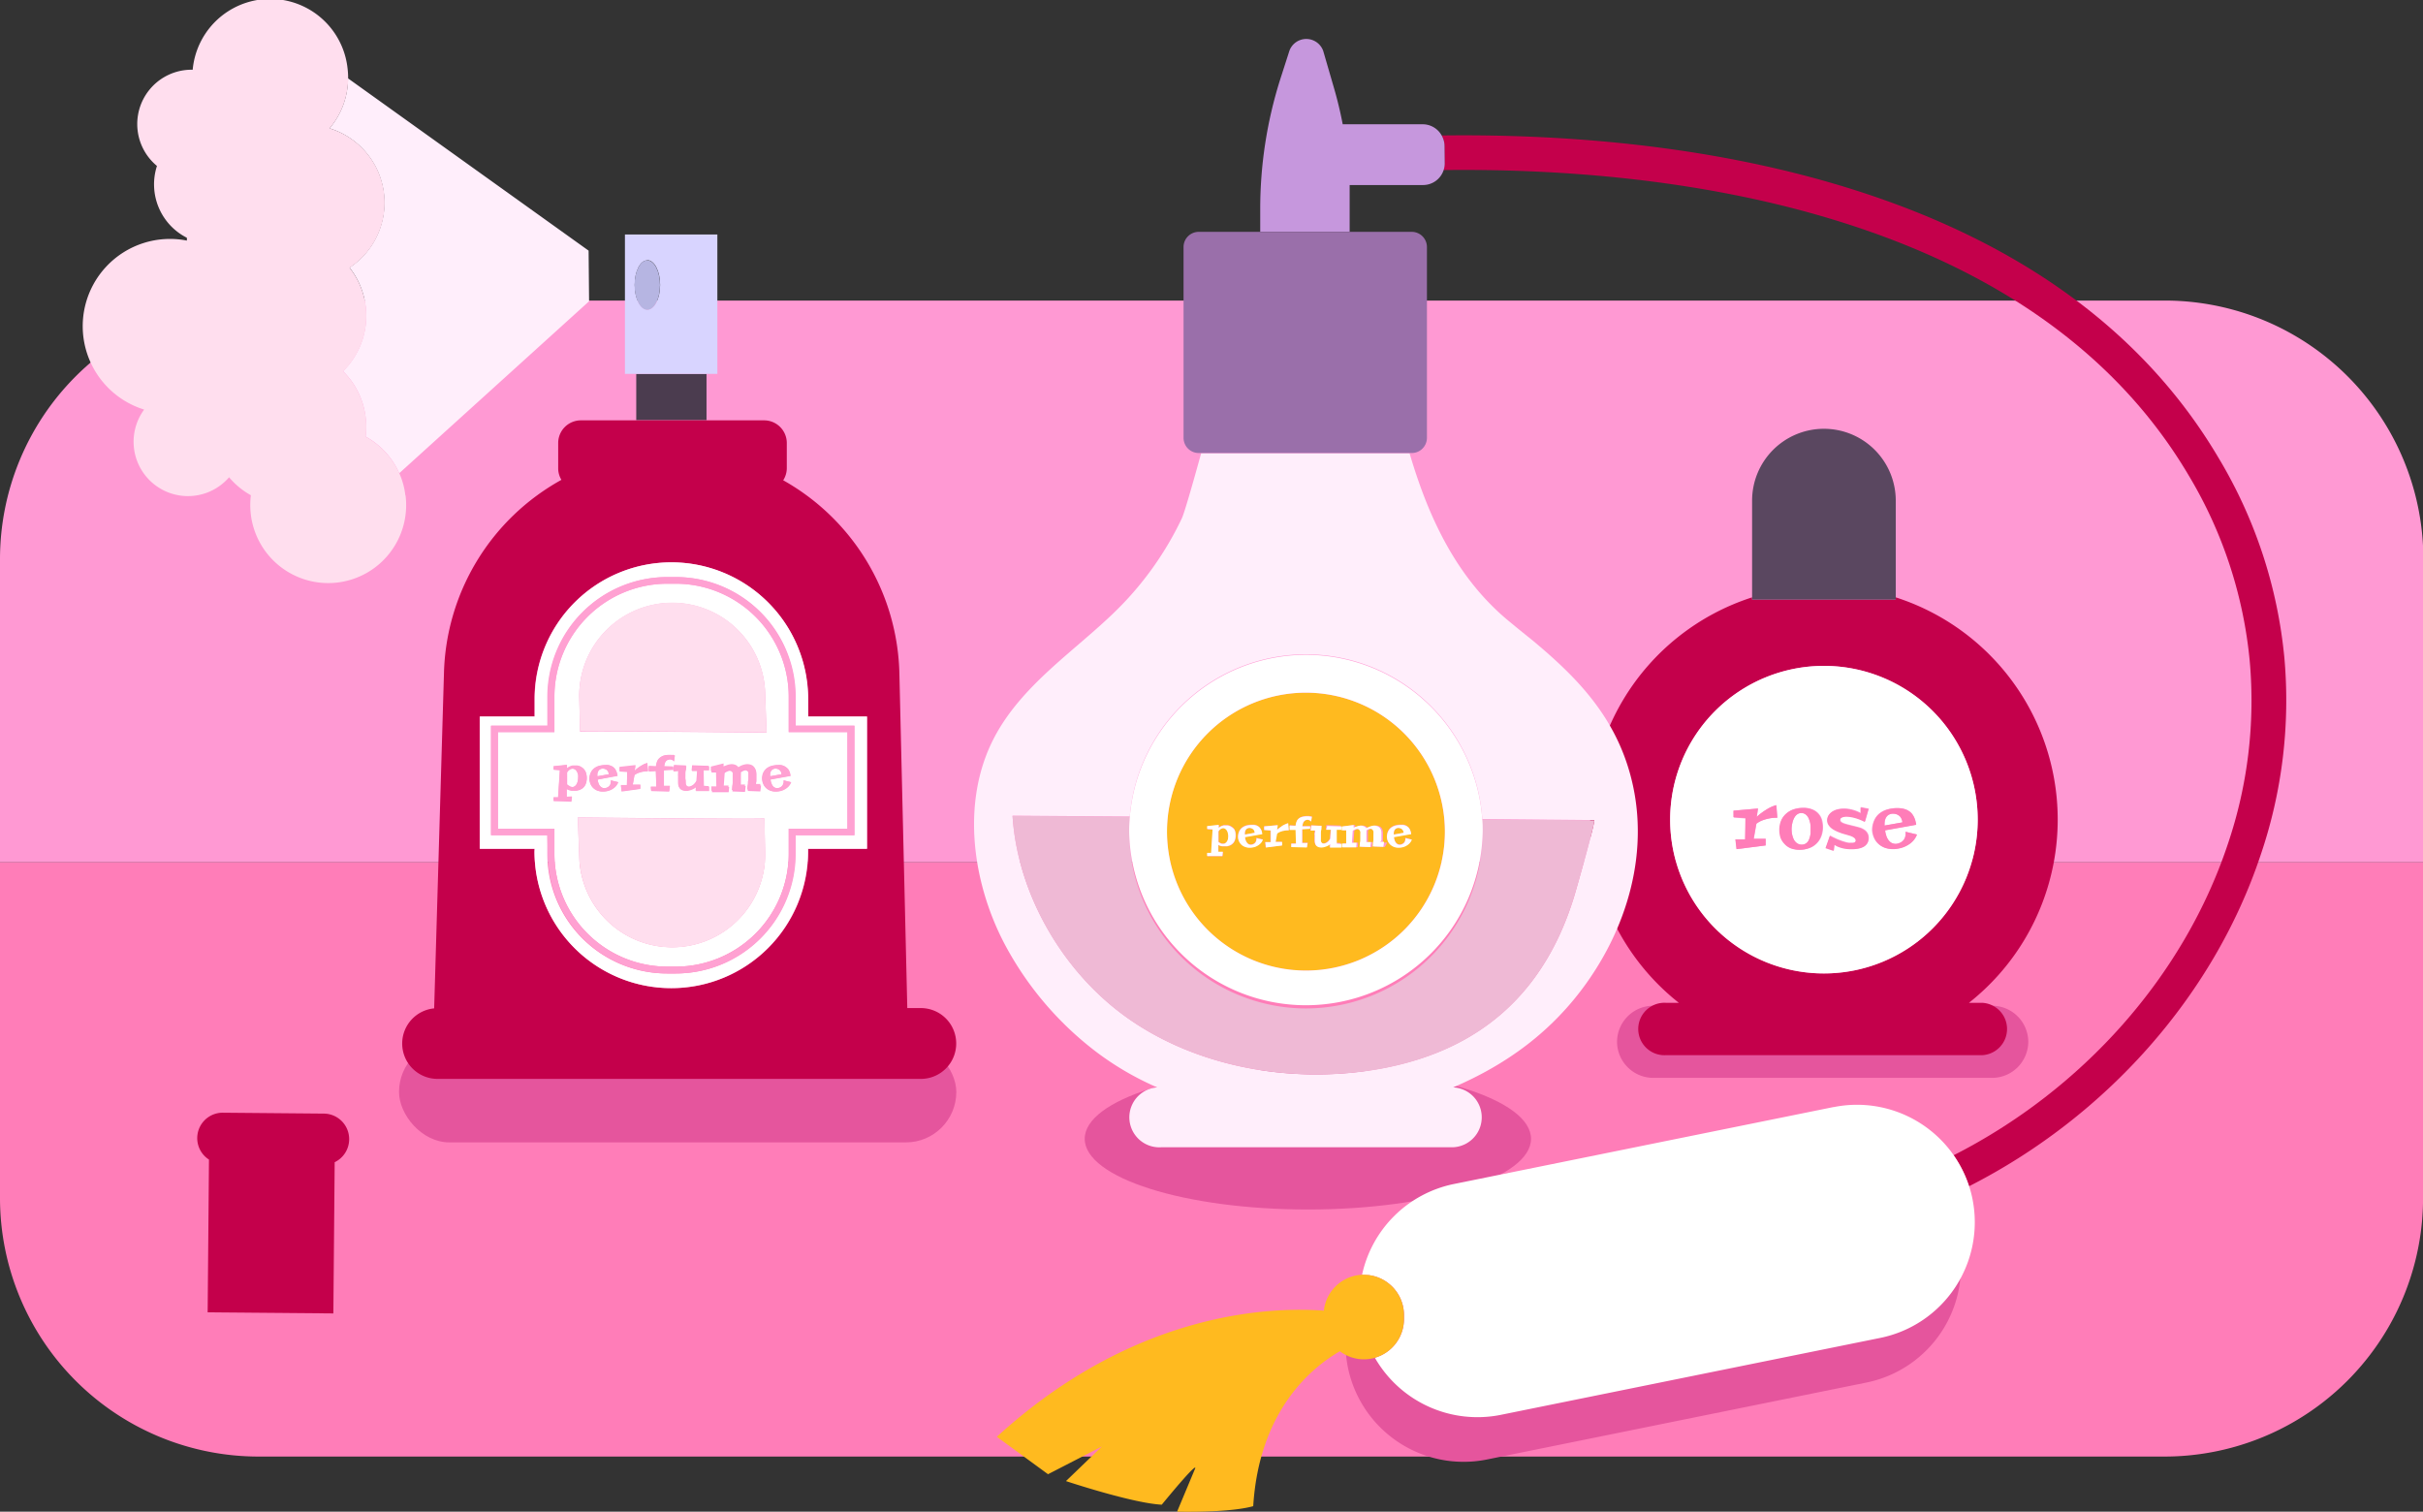 <svg id="Layer_1" data-name="Layer 1" xmlns="http://www.w3.org/2000/svg" viewBox="0 0 404.78 252.53"><rect x="0" y="0" width="404.78" height="252.53" fill="#333333" stroke="none"/><defs><style>.cls-1{fill:#ff99d3;}.cls-2{fill:#ff7db8;}.cls-3{fill:#e5559d;}.cls-4{fill:#c4004b;}.cls-5{fill:#5a4760;}.cls-6{fill:#fff;}.cls-7{fill:#ffeefb;}.cls-8{fill:#c697dd;}.cls-9{fill:#efb9d5;}.cls-10{fill:#ffba1f;}.cls-11{fill:#9a6faa;}.cls-12{fill:#4b3c4f;}.cls-13{fill:#d8d4ff;}.cls-14{fill:#ffa1d2;}.cls-15{fill:#b6b5e2;}.cls-16{fill:#ffdeee;}</style></defs><path class="cls-1" d="M962,204.83V154.18a43.2,43.2,0,0,0-43.2-43.2H600.36a43.2,43.2,0,0,0-43.2,43.2v50.65Z" transform="translate(-557.16 -60.77)"/><path class="cls-2" d="M557.16,260.89a43.2,43.2,0,0,0,43.2,43.2H918.75a43.2,43.2,0,0,0,43.2-43.2V204.83H557.16Z" transform="translate(-557.16 -60.77)"/><ellipse class="cls-3" cx="218.49" cy="190.24" rx="37.28" ry="11.81"/><path class="cls-3" d="M890,240.83H833.3a6.06,6.06,0,0,1-6-6.05h0a6.06,6.06,0,0,1,6-6H890a6.06,6.06,0,0,1,6,6h0A6.06,6.06,0,0,1,890,240.83Z" transform="translate(-557.16 -60.77)"/><path class="cls-3" d="M869,291.72l-63.48,12.87a19.73,19.73,0,0,1-23.18-15.37h0A19.72,19.72,0,0,1,797.7,266l63.48-12.87a19.73,19.73,0,0,1,23.18,15.37h0A19.72,19.72,0,0,1,869,291.72Z" transform="translate(-557.16 -60.77)"/><path class="cls-4" d="M888.29,228.29h-2.2a39,39,0,0,0-12.23-67.73v.38h-24v-.38a39,39,0,0,0-12.24,67.73h-2.19a4.38,4.38,0,1,0,0,8.75h52.85a4.38,4.38,0,0,0,0-8.75ZM861.86,172a25.69,25.69,0,1,1-25.69,25.69A25.69,25.69,0,0,1,861.86,172Z" transform="translate(-557.16 -60.77)"/><path class="cls-5" d="M873.86,160.94V144.4a12,12,0,0,0-12-12h0a12,12,0,0,0-12,12v16.54Z" transform="translate(-557.16 -60.77)"/><path class="cls-6" d="M861.86,223.39a25.69,25.69,0,1,0-25.69-25.69A25.69,25.69,0,0,0,861.86,223.39Zm8.41-25.64a3,3,0,0,1,.9-1.14,3.8,3.8,0,0,1,1.34-.65,6.09,6.09,0,0,1,1.62-.21,5.14,5.14,0,0,1,.66.05,3.17,3.17,0,0,1,.66.16,2.51,2.51,0,0,1,.61.31,2.13,2.13,0,0,1,.53.51,3,3,0,0,1,.4.75,4,4,0,0,1,.23,1l-5.18.93a4.15,4.15,0,0,0,.18.85,2.35,2.35,0,0,0,.35.73,1.64,1.64,0,0,0,.54.51,1.5,1.5,0,0,0,.78.17,2,2,0,0,0,.86-.29,1.66,1.66,0,0,0,.3-.25,1.3,1.3,0,0,0,.25-.35,2,2,0,0,0,.16-.49,2.65,2.65,0,0,0,0-.64l1.9.46a3.33,3.33,0,0,1-.67,1.08,3.93,3.93,0,0,1-1,.76,4.28,4.28,0,0,1-1.14.44,4.83,4.83,0,0,1-1.18.15,4,4,0,0,1-1.44-.25,3.18,3.18,0,0,1-1.07-.69,2.89,2.89,0,0,1-.69-1,3.69,3.69,0,0,1-.29-1.23A4,4,0,0,1,870.27,197.75Zm-3.18,3a1.38,1.38,0,0,0-.36-.26,2.89,2.89,0,0,0-.44-.18l-.43-.13-.67-.19c-.24-.07-.49-.16-.74-.26a6.21,6.21,0,0,1-.74-.34,3.5,3.5,0,0,1-.63-.43,2.27,2.27,0,0,1-.44-.55,1.4,1.4,0,0,1-.17-.68,1.55,1.55,0,0,1,.18-.73,1.94,1.94,0,0,1,.54-.61,2.75,2.75,0,0,1,.86-.41,4.25,4.25,0,0,1,1.17-.15,5,5,0,0,1,1.14.12,6.43,6.43,0,0,1,.89.26,5,5,0,0,1,.8.38l0-1,1.32.26-.62,2.15a7.44,7.44,0,0,0-.69-.32,8.11,8.11,0,0,0-.78-.28,6.16,6.16,0,0,0-.8-.19,4.18,4.18,0,0,0-.76-.08,1.84,1.84,0,0,0-.8.15.46.46,0,0,0-.31.43.43.43,0,0,0,.14.32,1.55,1.55,0,0,0,.42.24,6.17,6.17,0,0,0,.71.22l1,.25c.34.08.66.17,1,.26a3.15,3.15,0,0,1,.78.38,1.6,1.6,0,0,1,.51.56,1.51,1.51,0,0,1,.19.8,1.62,1.62,0,0,1-.21.85,1.7,1.7,0,0,1-.59.57,3.1,3.1,0,0,1-.89.31,6.52,6.52,0,0,1-1.12.09,6.59,6.59,0,0,1-1.27-.11,6.34,6.34,0,0,1-.87-.25,2.83,2.83,0,0,1-.52-.25.58.58,0,0,0-.23-.11l-.12,1-1.34-.46.72-2.05a3.43,3.43,0,0,0,.48.27l.59.28c.21.09.43.18.66.26a6.81,6.81,0,0,0,.68.23,5.44,5.44,0,0,0,.64.16,3.74,3.74,0,0,0,.54,0,1.1,1.1,0,0,0,.25,0,.77.77,0,0,0,.26-.07.54.54,0,0,0,.21-.15.42.42,0,0,0,.08-.26A.5.5,0,0,0,867.09,200.78Zm-12.31-3a3.3,3.3,0,0,1,.87-1.14,3.51,3.51,0,0,1,1.26-.69,5.1,5.1,0,0,1,1.53-.22A3.78,3.78,0,0,1,860,196a2.63,2.63,0,0,1,1,.71,2.67,2.67,0,0,1,.55,1,4.42,4.42,0,0,1,.17,1.21,4.25,4.25,0,0,1-.28,1.56,3.28,3.28,0,0,1-.78,1.2,3.33,3.33,0,0,1-1.21.76,4.38,4.38,0,0,1-1.57.27,4,4,0,0,1-1.51-.26,2.88,2.88,0,0,1-1-.72,3,3,0,0,1-.6-1.06,4.25,4.25,0,0,1-.2-1.29A3.85,3.85,0,0,1,854.78,197.79Zm-8-1.56,4.09-.36-.21,1.41a3.3,3.3,0,0,1,.37-.34,5.45,5.45,0,0,1,.5-.39,6.75,6.75,0,0,1,.59-.4,5.63,5.63,0,0,1,.62-.37,4.42,4.42,0,0,1,.63-.29,3,3,0,0,1,.56-.18l.17,2.1a6.4,6.4,0,0,0-1.56.16,6.77,6.77,0,0,0-1.09.34,4,4,0,0,0-.85.5l-.45,2.52,2,0V202l-4.86.62-.19-1.62h1.62l.08-3.5-2-.15Z" transform="translate(-557.16 -60.77)"/><path class="cls-6" d="M874.88,197.64a1.51,1.51,0,0,0-.21-.38,1,1,0,0,0-.27-.26,1.52,1.52,0,0,0-.3-.17,1.83,1.83,0,0,0-.79-.13,1.44,1.44,0,0,0-.68.23,1.35,1.35,0,0,0-.4.46,1.81,1.81,0,0,0-.19.61,3.89,3.89,0,0,0,0,.68l3-.53A2.27,2.27,0,0,0,874.88,197.64Z" transform="translate(-557.16 -60.77)"/><path class="cls-6" d="M856.6,200.37a4.18,4.18,0,0,0,.2.56,1.75,1.75,0,0,0,.32.48,1.45,1.45,0,0,0,.44.33,1.38,1.38,0,0,0,.59.13,1.35,1.35,0,0,0,.59-.13,1.45,1.45,0,0,0,.41-.33,1.59,1.59,0,0,0,.26-.48,3.08,3.08,0,0,0,.16-.54,3.35,3.35,0,0,0,.07-.53c0-.17,0-.33,0-.46s0-.38,0-.59,0-.42-.09-.63a3.82,3.82,0,0,0-.19-.6,1.64,1.64,0,0,0-.29-.5,1.25,1.25,0,0,0-.41-.35,1.13,1.13,0,0,0-.56-.14,1.15,1.15,0,0,0-.59.15,1.47,1.47,0,0,0-.42.37,2.21,2.21,0,0,0-.3.52,3.12,3.12,0,0,0-.19.59,4.15,4.15,0,0,0-.1.58,4.27,4.27,0,0,0,0,1A4,4,0,0,0,856.6,200.37Z" transform="translate(-557.16 -60.77)"/><path class="cls-2" d="M848.68,201h-1.62l.19,1.62,4.86-.62V200.9l-2,0,.45-2.52a4,4,0,0,1,.85-.5,6.77,6.77,0,0,1,1.09-.34,6.4,6.4,0,0,1,1.56-.16l-.17-2.1a3,3,0,0,0-.56.18,4.42,4.42,0,0,0-.63.29,5.63,5.63,0,0,0-.62.37,6.75,6.75,0,0,0-.59.4,5.45,5.45,0,0,0-.5.39,3.3,3.3,0,0,0-.37.34l.21-1.41-4.09.36v1.07l2,.15Z" transform="translate(-557.16 -60.77)"/><path class="cls-2" d="M855.26,201.75a2.88,2.88,0,0,0,1,.72,4,4,0,0,0,1.51.26,4.38,4.38,0,0,0,1.57-.27,3.33,3.33,0,0,0,1.21-.76,3.28,3.28,0,0,0,.78-1.2,4.25,4.25,0,0,0,.28-1.56,4.42,4.42,0,0,0-.17-1.21,2.67,2.67,0,0,0-.55-1,2.63,2.63,0,0,0-1-.71,3.78,3.78,0,0,0-1.51-.26,5.1,5.1,0,0,0-1.53.22,3.51,3.51,0,0,0-1.26.69,3.3,3.3,0,0,0-.87,1.14,3.85,3.85,0,0,0-.32,1.61,4.25,4.25,0,0,0,.2,1.29A3,3,0,0,0,855.26,201.75Zm1.23-2.95a4.15,4.15,0,0,1,.1-.58,3.12,3.12,0,0,1,.19-.59,2.21,2.21,0,0,1,.3-.52,1.47,1.47,0,0,1,.42-.37,1.15,1.15,0,0,1,.59-.15,1.13,1.13,0,0,1,.56.14,1.25,1.25,0,0,1,.41.35,1.64,1.64,0,0,1,.29.5,3.82,3.82,0,0,1,.19.6q.06.31.09.63c0,.21,0,.41,0,.59s0,.29,0,.46a3.35,3.35,0,0,1-.07.53,3.08,3.08,0,0,1-.16.54,1.59,1.59,0,0,1-.26.48,1.45,1.45,0,0,1-.41.33,1.35,1.35,0,0,1-.59.13,1.38,1.38,0,0,1-.59-.13,1.45,1.45,0,0,1-.44-.33,1.75,1.75,0,0,1-.32-.48,4.18,4.18,0,0,1-.2-.56,4,4,0,0,1-.11-.56,4.27,4.27,0,0,1,0-1Z" transform="translate(-557.16 -60.77)"/><path class="cls-2" d="M866.94,201.54a.77.77,0,0,1-.26.07,1.1,1.1,0,0,1-.25,0,3.74,3.74,0,0,1-.54,0,5.44,5.44,0,0,1-.64-.16,6.81,6.81,0,0,1-.68-.23c-.23-.08-.45-.17-.66-.26l-.59-.28a3.43,3.43,0,0,1-.48-.27l-.72,2.05,1.34.46.12-1a.58.58,0,0,1,.23.11,2.83,2.83,0,0,0,.52.25,6.34,6.34,0,0,0,.87.25,6.59,6.59,0,0,0,1.27.11,6.52,6.52,0,0,0,1.12-.09,3.1,3.1,0,0,0,.89-.31,1.7,1.7,0,0,0,.59-.57,1.62,1.62,0,0,0,.21-.85,1.51,1.51,0,0,0-.19-.8,1.6,1.6,0,0,0-.51-.56,3.15,3.15,0,0,0-.78-.38c-.3-.09-.62-.18-1-.26l-1-.25a6.17,6.17,0,0,1-.71-.22,1.55,1.55,0,0,1-.42-.24.43.43,0,0,1-.14-.32.46.46,0,0,1,.31-.43,1.84,1.84,0,0,1,.8-.15,4.18,4.18,0,0,1,.76.08,6.16,6.16,0,0,1,.8.19,8.11,8.11,0,0,1,.78.28,7.44,7.44,0,0,1,.69.32l.62-2.15-1.32-.26,0,1a5,5,0,0,0-.8-.38,6.43,6.43,0,0,0-.89-.26,5,5,0,0,0-1.14-.12,4.25,4.25,0,0,0-1.17.15,2.75,2.75,0,0,0-.86.41,1.94,1.94,0,0,0-.54.61,1.55,1.55,0,0,0-.18.73,1.4,1.4,0,0,0,.17.68,2.27,2.27,0,0,0,.44.55,3.5,3.5,0,0,0,.63.43,6.21,6.21,0,0,0,.74.34c.25.1.5.19.74.26l.67.19.43.13a2.89,2.89,0,0,1,.44.18,1.38,1.38,0,0,1,.36.26.5.5,0,0,1,.14.35.42.42,0,0,1-.08.26A.54.54,0,0,1,866.94,201.54Z" transform="translate(-557.16 -60.77)"/><path class="cls-2" d="M870.92,201.68a3.18,3.18,0,0,0,1.07.69,4,4,0,0,0,1.44.25,4.83,4.83,0,0,0,1.18-.15,4.28,4.28,0,0,0,1.14-.44,3.93,3.93,0,0,0,1-.76,3.33,3.33,0,0,0,.67-1.08l-1.9-.46a2.65,2.65,0,0,1,0,.64,2,2,0,0,1-.16.49,1.3,1.3,0,0,1-.25.35,1.66,1.66,0,0,1-.3.25,2,2,0,0,1-.86.29,1.5,1.5,0,0,1-.78-.17,1.64,1.64,0,0,1-.54-.51,2.35,2.35,0,0,1-.35-.73,4.15,4.15,0,0,1-.18-.85l5.18-.93a4,4,0,0,0-.23-1,3,3,0,0,0-.4-.75,2.13,2.13,0,0,0-.53-.51,2.51,2.51,0,0,0-.61-.31,3.17,3.17,0,0,0-.66-.16,5.14,5.14,0,0,0-.66-.05,6.09,6.09,0,0,0-1.62.21,3.8,3.8,0,0,0-1.34.65,3,3,0,0,0-.9,1.14,4,4,0,0,0-.33,1.7,3.69,3.69,0,0,0,.29,1.23A2.89,2.89,0,0,0,870.92,201.68ZM872,198a1.81,1.81,0,0,1,.19-.61,1.35,1.35,0,0,1,.4-.46,1.44,1.44,0,0,1,.68-.23,1.83,1.83,0,0,1,.79.13,1.52,1.52,0,0,1,.3.17,1,1,0,0,1,.27.26,1.51,1.51,0,0,1,.21.38,2.27,2.27,0,0,1,.11.51l-3,.53A3.89,3.89,0,0,1,872,198Z" transform="translate(-557.16 -60.77)"/><rect class="cls-3" x="66.66" y="173.98" width="93.1" height="16.86" rx="8.43"/><path class="cls-4" d="M938.79,170.75a79.44,79.44,0,0,0-11-33.48c-12.52-21.21-33.54-36.44-62.47-45.28-23.62-7.23-48.25-8.84-67.31-8.59a3.56,3.56,0,0,1,.45,1.75v2.91a3.5,3.5,0,0,1-.18,1.12c18.59-.23,42.5,1.35,65.35,8.34,27.51,8.41,47.42,22.77,59.18,42.69A73.7,73.7,0,0,1,933,171.27a74.52,74.52,0,0,1-3.69,30.58c-7.35,22-24.2,40.93-45.8,51.92a19.58,19.58,0,0,1,2.57,5.18c22.95-11.67,40.89-31.86,48.71-55.27A80.2,80.2,0,0,0,938.79,170.75Z" transform="translate(-557.16 -60.77)"/><path class="cls-7" d="M754.59,147.37a54.09,54.09,0,0,1-10.8,15.23c-6.95,6.88-16,12.53-20.67,21.64-5.41,10.59-3.52,23.94,1.83,34.16a55,55,0,0,0,15.36,18.1,49.77,49.77,0,0,0,10.16,5.92,5,5,0,0,0,.74,10h48.24a5,5,0,0,0,.48-10c8.86-3.81,16.48-9.25,22.38-17.59,7.73-10.93,11-24.81,6.24-37.65-3.08-8.26-8.79-13.94-15.22-19.31-1.23-1-2.49-2-3.76-3.06-9-7.26-13.76-17.54-16.93-28.32H757.82C756.41,141.62,755,146.52,754.59,147.37Zm68.89,50.39c.3,0-3,11.64-3.38,12.86-4.88,15.81-15.41,25.42-31.82,28.57-14.17,2.72-30.19.26-42.22-8-11-7.54-18.89-20.77-19.75-34.16l19.59.14a29.53,29.53,0,0,1,58.89.42Z" transform="translate(-557.16 -60.77)"/><path class="cls-8" d="M798.48,85.15A3.56,3.56,0,0,0,798,83.4a3.62,3.62,0,0,0-3.17-1.87H781.47q-.59-3.09-1.47-6.1l-1.78-6.13a3,3,0,0,0-5.65-.06L771,74.12a71.64,71.64,0,0,0-3.31,21.5V99.5h14.94l0-5.9q0-1,0-1.92h12.26a3.61,3.61,0,0,0,3.44-2.5,3.5,3.5,0,0,0,.18-1.12Z" transform="translate(-557.16 -60.77)"/><path class="cls-9" d="M775.33,229.23a29.57,29.57,0,0,1-29.54-29.53c0-.84,0-1.67.11-2.49l-19.59-.14c.86,13.39,8.7,26.62,19.75,34.16,12,8.22,28.05,10.68,42.22,8,16.41-3.15,26.94-12.76,31.82-28.57.38-1.22,3.68-12.86,3.38-12.86l-18.69-.13c0,.68.07,1.37.07,2.07A29.57,29.57,0,0,1,775.33,229.23Z" transform="translate(-557.16 -60.77)"/><path class="cls-6" d="M863.49,245.7,800,258.57a19.73,19.73,0,0,0-15.3,15.16H785a6.73,6.73,0,0,1,6.71,6.71v.7a6.72,6.72,0,0,1-4.87,6.44,19.75,19.75,0,0,0,21,9.55l63.48-12.87a19.72,19.72,0,0,0,15.36-23.18h0a18.29,18.29,0,0,0-.55-2.12,19.71,19.71,0,0,0-22.62-13.25Z" transform="translate(-557.16 -60.77)"/><path class="cls-10" d="M791.7,281.13v-.7a6.73,6.73,0,0,0-6.71-6.71h-.29a6.73,6.73,0,0,0-6.38,6c-8.89-.67-31.69.11-54.63,21.07l8.55,6.25,9-4.63-6,5.78s11.11,3.7,16,3.94c6.48-7.87,5.56-6,5.56-6l-3,7.17s8.56.23,12.72-.92c1-16.15,9.95-23.28,14.48-25.88a6.65,6.65,0,0,0,4,1.35h0a6.55,6.55,0,0,0,1.84-.26A6.72,6.72,0,0,0,791.7,281.13Z" transform="translate(-557.16 -60.77)"/><path class="cls-11" d="M757.42,99.5a2.54,2.54,0,0,0-2.54,2.54v31.87a2.54,2.54,0,0,0,2.54,2.54H793a2.54,2.54,0,0,0,2.54-2.54V102A2.54,2.54,0,0,0,793,99.5H757.42Z" transform="translate(-557.16 -60.77)"/><path class="cls-10" d="M775.33,176.48a23.22,23.22,0,1,0,23.21,23.22A23.24,23.24,0,0,0,775.33,176.48ZM763.53,201a1.58,1.58,0,0,1-.22.49,1.19,1.19,0,0,1-.33.34,1.26,1.26,0,0,1-.39.22,1.8,1.8,0,0,1-.44.12l-.44,0-.35,0a2.14,2.14,0,0,1-.32-.08,1.17,1.17,0,0,1-.32-.15l0,1.15.76,0-.08.72-2.54,0v-.53l.66,0,.25-3.92-.91-.07v-.48l1.93-.21V199l.22-.16a1.71,1.71,0,0,1,.27-.14l.32-.1a2.34,2.34,0,0,1,.38,0l.33,0a1.73,1.73,0,0,1,.37.11,2.32,2.32,0,0,1,.36.22,1.65,1.65,0,0,1,.31.33,1.56,1.56,0,0,1,.21.47,2.08,2.08,0,0,1,.08.64A2.1,2.1,0,0,1,763.53,201Zm4.22.58a2.18,2.18,0,0,1-.54.42,2,2,0,0,1-.63.25,2.46,2.46,0,0,1-.65.08,2,2,0,0,1-.8-.14,1.7,1.7,0,0,1-1-.94,1.74,1.74,0,0,1-.16-.68,2.22,2.22,0,0,1,.18-.94,1.76,1.76,0,0,1,.5-.64,2.22,2.22,0,0,1,.74-.36,3.84,3.84,0,0,1,.91-.11l.36,0a2.49,2.49,0,0,1,.37.09,1.4,1.4,0,0,1,.34.18,1.09,1.09,0,0,1,.29.28,1.84,1.84,0,0,1,.23.42,2.2,2.2,0,0,1,.12.57l-2.88.51a2.73,2.73,0,0,0,.1.48,1.25,1.25,0,0,0,.2.4.92.92,0,0,0,.3.29.83.83,0,0,0,.43.09,1.09,1.09,0,0,0,.48-.16,1,1,0,0,0,.16-.14.48.48,0,0,0,.14-.2.85.85,0,0,0,.09-.27,1.33,1.33,0,0,0,0-.35l1.06.25A1.84,1.84,0,0,1,767.75,201.62Zm3.79-2.05a3.16,3.16,0,0,0-.61.19,2,2,0,0,0-.47.28l-.25,1.39h1.08V202l-2.7.34-.1-.9h.9l0-1.95-1.09-.08v-.6l2.27-.2-.12.78.21-.18A2.28,2.28,0,0,1,771,199l.32-.22a3.24,3.24,0,0,1,.35-.21l.35-.16a1.39,1.39,0,0,1,.31-.1l.1,1.17A3.63,3.63,0,0,0,771.54,199.57Zm9.64-.28-.8,0,0,2.29.76.06v.62h-1.9l.05-.57a2.53,2.53,0,0,1-.52.32,3.19,3.19,0,0,1-.46.16,1.7,1.7,0,0,1-1,0A.84.84,0,0,1,777,202a1,1,0,0,1-.19-.38,1.83,1.83,0,0,1-.06-.49,1.93,1.93,0,0,1,0-.25,1.48,1.48,0,0,1,0-.21,1.36,1.36,0,0,1,0-.2c0-.07,0-.16,0-.25s0-.19,0-.31,0-.27.06-.44l-.75,0,.11-.84,1.73.07c0,.26,0,.49-.07.68s0,.35-.06.49,0,.26,0,.36,0,.19,0,.26,0,.14,0,.2v.19a1.39,1.39,0,0,0,0,.3.67.67,0,0,0,.08.25.45.45,0,0,0,.41.22,1,1,0,0,0,.37-.1,1.57,1.57,0,0,0,.35-.24,1.75,1.75,0,0,0,.35-.48l.11-1.48-.79,0,.07-.75,2.4.08Zm7.35,3-1.8-.07c0-.27,0-.51.07-.71s0-.36.06-.5,0-.26,0-.35,0-.18,0-.25a1.34,1.34,0,0,0,0-.19,1.21,1.21,0,0,0,0-.19,1,1,0,0,0,0-.3.66.66,0,0,0-.11-.24.58.58,0,0,0-.18-.17.66.66,0,0,0-.26-.07l-.17.05-.19.08-.26.15a1.75,1.75,0,0,1,0,.4v.22c0,.06,0,.12,0,.18a1.37,1.37,0,0,1,0,.19c0,.06,0,.14,0,.23s0,.19,0,.31,0,.26,0,.43l.75,0-.1.84-1.81-.07c0-.27.06-.51.08-.71s0-.36.05-.5,0-.26,0-.35,0-.18,0-.25,0-.14,0-.19V200a1,1,0,0,0,0-.3.66.66,0,0,0-.11-.24.49.49,0,0,0-.18-.17.66.66,0,0,0-.26-.07.77.77,0,0,0-.19.05l-.22.09a1.65,1.65,0,0,0-.29.18l-.14,2,.79,0-.07.76-2.41,0v-.63l.73,0,0-2.21-.75,0v-.64l2-.25,0,.45a2.05,2.05,0,0,1,.41-.18l.34-.11.33-.06a1.49,1.49,0,0,1,.64.12,1,1,0,0,1,.41.32,3.35,3.35,0,0,1,.45-.24,3.05,3.05,0,0,1,.4-.13,1.8,1.8,0,0,1,.38-.07,1.69,1.69,0,0,1,.59.1,1,1,0,0,1,.4.26,1,1,0,0,1,.22.41,1.81,1.81,0,0,1,.07.54v.21c0,.06,0,.12,0,.18a1.11,1.11,0,0,0,0,.19c0,.06,0,.14,0,.23s0,.19,0,.31,0,.26-.05.43l.75,0Zm4.1-.68a2.18,2.18,0,0,1-.54.42,2.13,2.13,0,0,1-.63.25,2.48,2.48,0,0,1-.66.08,2,2,0,0,1-.8-.14,1.78,1.78,0,0,1-1-.94,2.18,2.18,0,0,1-.16-.68,2.22,2.22,0,0,1,.19-.94,1.76,1.76,0,0,1,.5-.64,2.22,2.22,0,0,1,.74-.36,3.76,3.76,0,0,1,.9-.11l.37,0a2.37,2.37,0,0,1,.36.09,1.11,1.11,0,0,1,.34.18,1.13,1.13,0,0,1,.3.28,1.51,1.51,0,0,1,.22.42,2.67,2.67,0,0,1,.13.57l-2.88.51a2.73,2.73,0,0,0,.1.48,1.48,1.48,0,0,0,.19.4,1.06,1.06,0,0,0,.31.29.83.83,0,0,0,.43.09,1,1,0,0,0,.47-.16.75.75,0,0,0,.17-.14.6.6,0,0,0,.14-.2.85.85,0,0,0,.09-.27,1.33,1.33,0,0,0,0-.35L793,201A2,2,0,0,1,792.63,201.62Zm-16.44-3.54a.69.69,0,0,0-.22-.2l-.23-.09a.84.84,0,0,0-.27,0,1.07,1.07,0,0,0-.27.09.67.67,0,0,0-.2.18.87.87,0,0,0-.15.29,2.2,2.2,0,0,0-.09.46l1.3,0v.41l-1.33.08a.61.61,0,0,0,0,.14v2.15l.91,0-.12.75-2.61-.07,0-.57.79,0-.07-2.23v-.06l-1,0v-.74l1,.05a2.61,2.61,0,0,1,.16-.68,1.17,1.17,0,0,1,.34-.5,1.44,1.44,0,0,1,.59-.31,3.07,3.07,0,0,1,.87-.11h.26l.25.05a1.06,1.06,0,0,1,.25.09Z" transform="translate(-557.16 -60.77)"/><path class="cls-10" d="M791.61,199.6a.72.72,0,0,0-.12-.21.67.67,0,0,0-.15-.14.65.65,0,0,0-.16-.09,1.09,1.09,0,0,0-.45-.08.77.77,0,0,0-.37.13.68.68,0,0,0-.22.26.91.91,0,0,0-.11.34,2.34,2.34,0,0,0,0,.38l1.67-.3A1.24,1.24,0,0,0,791.61,199.6Z" transform="translate(-557.16 -60.77)"/><path class="cls-10" d="M766.73,199.6a1,1,0,0,0-.11-.21l-.15-.14-.17-.09a1,1,0,0,0-.44-.08.81.81,0,0,0-.38.13.78.78,0,0,0-.22.26,1.13,1.13,0,0,0-.11.34,2.34,2.34,0,0,0,0,.38l1.67-.3A1.24,1.24,0,0,0,766.73,199.6Z" transform="translate(-557.16 -60.77)"/><path class="cls-10" d="M762.19,199.53a.94.94,0,0,0-.27-.32.6.6,0,0,0-.4-.13.92.92,0,0,0-.26.07,1.12,1.12,0,0,0-.25.16,1.18,1.18,0,0,0-.26.31l0,1.75a1,1,0,0,0,.3.2,1.12,1.12,0,0,0,.26.11,1.32,1.32,0,0,0,.26,0,.54.54,0,0,0,.37-.13.91.91,0,0,0,.27-.31,1.92,1.92,0,0,0,.16-.42,2.1,2.1,0,0,0,0-.91A1.57,1.57,0,0,0,762.19,199.53Z" transform="translate(-557.16 -60.77)"/><path class="cls-6" d="M775.33,170.16a29.57,29.57,0,0,0-29.43,27.05c-.07.82-.11,1.65-.11,2.49a29.54,29.54,0,0,0,59.07,0c0-.7,0-1.39-.07-2.07A29.57,29.57,0,0,0,775.33,170.16Zm23.21,29.54a23.21,23.21,0,1,1-23.21-23.22A23.24,23.24,0,0,1,798.54,199.7Z" transform="translate(-557.16 -60.77)"/><path class="cls-6" d="M763.32,199.28A1.65,1.65,0,0,0,763,199a2.32,2.32,0,0,0-.36-.22,1.73,1.73,0,0,0-.37-.11l-.33,0a2.34,2.34,0,0,0-.38,0l-.32.1a1.71,1.71,0,0,0-.27.14l-.22.16v-.51l-1.93.21v.48l.91.07-.25,3.92-.66,0v.53l2.54,0,.08-.72-.76,0,0-1.15a1.17,1.17,0,0,0,.32.15,2.14,2.14,0,0,0,.32.08l.35,0,.44,0a1.8,1.8,0,0,0,.44-.12,1.26,1.26,0,0,0,.39-.22,1.19,1.19,0,0,0,.33-.34,1.58,1.58,0,0,0,.22-.49,2.1,2.1,0,0,0,.08-.65,2.08,2.08,0,0,0-.08-.64A1.56,1.56,0,0,0,763.32,199.28Zm-1,1.59a1.92,1.92,0,0,1-.16.42.91.91,0,0,1-.27.31.54.54,0,0,1-.37.13,1.32,1.32,0,0,1-.26,0,1.12,1.12,0,0,1-.26-.11,1,1,0,0,1-.3-.2l0-1.75a1.18,1.18,0,0,1,.26-.31,1.12,1.12,0,0,1,.25-.16.92.92,0,0,1,.26-.07.6.6,0,0,1,.4.13.94.94,0,0,1,.27.32,1.57,1.57,0,0,1,.15.43,2.1,2.1,0,0,1,0,.91Z" transform="translate(-557.16 -60.77)"/><path class="cls-6" d="M767.05,201.12a.85.85,0,0,1-.09.27.48.48,0,0,1-.14.2,1,1,0,0,1-.16.14,1.09,1.09,0,0,1-.48.16.83.83,0,0,1-.43-.09.92.92,0,0,1-.3-.29,1.25,1.25,0,0,1-.2-.4,2.73,2.73,0,0,1-.1-.48l2.88-.51a2.2,2.2,0,0,0-.12-.57,1.84,1.84,0,0,0-.23-.42,1.09,1.09,0,0,0-.29-.28,1.4,1.4,0,0,0-.34-.18,2.49,2.49,0,0,0-.37-.09l-.36,0a3.84,3.84,0,0,0-.91.11,2.22,2.22,0,0,0-.74.36,1.76,1.76,0,0,0-.5.64,2.22,2.22,0,0,0-.18.94,1.74,1.74,0,0,0,.16.68,1.7,1.7,0,0,0,1,.94,2,2,0,0,0,.8.14,2.46,2.46,0,0,0,.65-.08,2,2,0,0,0,.63-.25,2.18,2.18,0,0,0,.54-.42,1.84,1.84,0,0,0,.37-.6l-1.06-.25A1.33,1.33,0,0,1,767.05,201.12Zm-1.93-.93a2.34,2.34,0,0,1,0-.38,1.13,1.13,0,0,1,.11-.34.78.78,0,0,1,.22-.26.81.81,0,0,1,.38-.13,1,1,0,0,1,.44.08l.17.09.15.14a1,1,0,0,1,.11.21,1.24,1.24,0,0,1,.06.29Z" transform="translate(-557.16 -60.77)"/><path class="cls-6" d="M772,198.41l-.35.16a3.24,3.24,0,0,0-.35.21L771,199a2.28,2.28,0,0,0-.28.22l-.21.18.12-.78-2.27.2v.6l1.09.08,0,1.95h-.9l.1.9,2.7-.34v-.59h-1.08l.25-1.39a2,2,0,0,1,.47-.28,3.16,3.16,0,0,1,.61-.19,3.63,3.63,0,0,1,.87-.09l-.1-1.17A1.39,1.39,0,0,0,772,198.41Z" transform="translate(-557.16 -60.77)"/><path class="cls-6" d="M776.06,197.18l-.25-.05h-.26a3.07,3.07,0,0,0-.87.11,1.44,1.44,0,0,0-.59.31,1.17,1.17,0,0,0-.34.5,2.61,2.61,0,0,0-.16.68l-1-.05v.74l1,0v.06l.07,2.23-.79,0,0,.57,2.61.07.12-.75-.91,0v-2.15a.61.61,0,0,1,0-.14l1.33-.08v-.41l-1.3,0a2.2,2.2,0,0,1,.09-.46A.87.87,0,0,1,775,198a.67.67,0,0,1,.2-.18,1.07,1.07,0,0,1,.27-.09.84.84,0,0,1,.27,0l.23.09a.69.69,0,0,1,.22.2l.12-.81A1.06,1.06,0,0,0,776.06,197.18Z" transform="translate(-557.16 -60.77)"/><path class="cls-6" d="M778.71,199.39l.79,0-.11,1.48a1.75,1.75,0,0,1-.35.48,1.57,1.57,0,0,1-.35.24,1,1,0,0,1-.37.1.45.45,0,0,1-.41-.22.67.67,0,0,1-.08-.25,1.39,1.39,0,0,1,0-.3v-.19c0-.06,0-.12,0-.2s0-.16,0-.26,0-.22,0-.36,0-.3.06-.49,0-.42.07-.68l-1.73-.07-.11.84.75,0c0,.17,0,.32-.06.44s0,.22,0,.31,0,.18,0,.25a1.36,1.36,0,0,0,0,.2,1.48,1.48,0,0,0,0,.21,1.93,1.93,0,0,0,0,.25,1.83,1.83,0,0,0,.06.49,1,1,0,0,0,.19.38.84.84,0,0,0,.35.24,1.7,1.7,0,0,0,1,0,3.19,3.19,0,0,0,.46-.16,2.53,2.53,0,0,0,.52-.32l-.05.57h1.9v-.62l-.76-.06,0-2.29.8,0v-.57l-2.4-.08Z" transform="translate(-557.16 -60.77)"/><path class="cls-6" d="M787.94,201.07c0-.12,0-.22,0-.31s0-.17,0-.23a1.11,1.11,0,0,1,0-.19c0-.06,0-.12,0-.18V200a1.81,1.81,0,0,0-.07-.54,1,1,0,0,0-.22-.41,1,1,0,0,0-.4-.26,1.69,1.69,0,0,0-.59-.1,1.8,1.8,0,0,0-.38.07,3.05,3.05,0,0,0-.4.13,3.35,3.35,0,0,0-.45.24,1,1,0,0,0-.41-.32,1.49,1.49,0,0,0-.64-.12l-.33.06-.34.11a2.05,2.05,0,0,0-.41.18l0-.45-2,.25v.64l.75,0,0,2.21-.73,0v.63l2.41,0,.07-.76-.79,0,.14-2a1.65,1.65,0,0,1,.29-.18l.22-.09a.77.77,0,0,1,.19-.05.66.66,0,0,1,.26.07.49.49,0,0,1,.18.17.66.66,0,0,1,.11.24,1,1,0,0,1,0,.3v.19c0,.05,0,.12,0,.19s0,.15,0,.25,0,.21,0,.35,0,.31-.05.5,0,.44-.08.71l1.81.07.1-.84-.75,0c0-.17,0-.31,0-.43s0-.23,0-.31,0-.17,0-.23a1.37,1.37,0,0,0,0-.19c0-.06,0-.12,0-.18v-.22a1.75,1.75,0,0,0,0-.4l.26-.15.19-.08.17-.05a.66.66,0,0,1,.26.07.58.58,0,0,1,.18.17.66.66,0,0,1,.11.24,1,1,0,0,1,0,.3,1.21,1.21,0,0,1,0,.19,1.34,1.34,0,0,1,0,.19c0,.07,0,.15,0,.25s0,.21,0,.35,0,.31-.06.5,0,.44-.07.71l1.8.07.11-.84-.75,0C787.91,201.33,787.93,201.19,787.94,201.07Z" transform="translate(-557.16 -60.77)"/><path class="cls-6" d="M791.93,201.12a.85.85,0,0,1-.09.27.6.6,0,0,1-.14.2.75.75,0,0,1-.17.14,1,1,0,0,1-.47.16.83.83,0,0,1-.43-.09,1.06,1.06,0,0,1-.31-.29,1.48,1.48,0,0,1-.19-.4,2.73,2.73,0,0,1-.1-.48l2.88-.51a2.67,2.67,0,0,0-.13-.57,1.51,1.51,0,0,0-.22-.42,1.13,1.13,0,0,0-.3-.28,1.11,1.11,0,0,0-.34-.18,2.37,2.37,0,0,0-.36-.09l-.37,0a3.76,3.76,0,0,0-.9.11,2.22,2.22,0,0,0-.74.36,1.76,1.76,0,0,0-.5.64,2.22,2.22,0,0,0-.19.94,2.18,2.18,0,0,0,.16.68,1.78,1.78,0,0,0,1,.94,2,2,0,0,0,.8.14,2.48,2.48,0,0,0,.66-.08,2.13,2.13,0,0,0,.63-.25,2.18,2.18,0,0,0,.54-.42,2,2,0,0,0,.37-.6l-1.06-.25A1.33,1.33,0,0,1,791.93,201.12Zm-1.93-.93a2.34,2.34,0,0,1,0-.38.91.91,0,0,1,.11-.34.68.68,0,0,1,.22-.26.77.77,0,0,1,.37-.13,1.09,1.09,0,0,1,.45.08.65.65,0,0,1,.16.09.67.67,0,0,1,.15.14.72.72,0,0,1,.12.21,1.24,1.24,0,0,1,.06.29Z" transform="translate(-557.16 -60.77)"/><path class="cls-4" d="M615.49,251.09a4.26,4.26,0,0,0-4.22-4.29l-16.86-.15a4.25,4.25,0,0,0-2.34,7.83L591.85,280l21,.18.22-25.26A4.27,4.27,0,0,0,615.49,251.09Z" transform="translate(-557.16 -60.77)"/><rect class="cls-12" x="106.29" y="62.46" width="11.74" height="7.73"/><path class="cls-4" d="M711,229.17h-2.27l-1.32-55.85A38,38,0,0,0,688,141a3.75,3.75,0,0,0,.6-2v-4.22a3.79,3.79,0,0,0-3.79-3.79H654.2a3.79,3.79,0,0,0-3.79,3.79V139a3.71,3.71,0,0,0,.54,1.93,38,38,0,0,0-19.62,32.2l-1.64,56.09a5.9,5.9,0,0,0-5.34,5.88h0a5.9,5.9,0,0,0,5.9,5.9H711a5.9,5.9,0,0,0,5.9-5.9h0A5.91,5.91,0,0,0,711,229.17Zm-73.71-48.7h9.16v-2.92a22.85,22.85,0,0,1,22.85-22.84h0a22.85,22.85,0,0,1,22.84,22.84v2.92H702v22.09h-9.82V203a22.84,22.84,0,0,1-22.84,22.84h0A22.84,22.84,0,0,1,646.45,203v-.44h-9.16Z" transform="translate(-557.16 -60.77)"/><path class="cls-13" d="M677,123.23V99.94H661.56v23.29H677Zm-11.69-19c1.18,0,2.13,1.85,2.13,4.13s-.95,4.13-2.13,4.13-2.12-1.85-2.12-4.13S664.12,104.26,665.29,104.26Z" transform="translate(-557.16 -60.77)"/><path class="cls-6" d="M646.45,203a22.84,22.84,0,0,0,22.85,22.84h0A22.84,22.84,0,0,0,692.14,203v-.44H702V180.47h-9.82v-2.92a22.85,22.85,0,0,0-22.84-22.84h0a22.85,22.85,0,0,0-22.85,22.84v2.92h-9.16v22.09h9.16Zm-7.21-2.7V182h9.44v-4.83a20,20,0,0,1,20-20h1.41a20,20,0,0,1,20,20V182h9.81V200.3H690v3.09a20,20,0,0,1-20,20h-1.41a20,20,0,0,1-20-20V200.3Z" transform="translate(-557.16 -60.77)"/><path class="cls-6" d="M687.53,189.53a.73.73,0,0,0-.18-.17,1.18,1.18,0,0,0-.19-.11,1.19,1.19,0,0,0-.51-.08.92.92,0,0,0-.44.15.94.94,0,0,0-.26.3,1.19,1.19,0,0,0-.12.39,3.15,3.15,0,0,0,0,.44l1.93-.34a1.14,1.14,0,0,0-.07-.34A.92.92,0,0,0,687.53,189.53Z" transform="translate(-557.16 -60.77)"/><path class="cls-6" d="M649.78,203.39a18.88,18.88,0,0,0,18.86,18.86h1.41a18.89,18.89,0,0,0,18.87-18.86V199.2h9.81V183.07h-9.81v-5.93a18.89,18.89,0,0,0-18.87-18.86h-1.41a18.88,18.88,0,0,0-18.86,18.86v5.93h-9.44V199.2h9.44Zm35.2-.26A15.53,15.53,0,0,1,669.53,219h0a15.53,15.53,0,0,1-15.6-15l-.24-6.67s30.69.31,31.16.16Zm-27.89-11.61a1.84,1.84,0,0,0,.22.47,1.1,1.1,0,0,0,.36.32,1,1,0,0,0,.5.12,1.44,1.44,0,0,0,.55-.19,1,1,0,0,0,.19-.16,1,1,0,0,0,.17-.23,1.41,1.41,0,0,0,.1-.31,1.9,1.9,0,0,0,0-.42l1.23.3a2.35,2.35,0,0,1-.43.7,2.86,2.86,0,0,1-.62.48,2.92,2.92,0,0,1-.74.29,3.29,3.29,0,0,1-.76.09,2.49,2.49,0,0,1-.93-.16,2,2,0,0,1-.69-.44,1.83,1.83,0,0,1-.44-.65,2.35,2.35,0,0,1-.19-.79,2.44,2.44,0,0,1,.22-1.09,1.94,1.94,0,0,1,.58-.74,2.38,2.38,0,0,1,.86-.42,4.36,4.36,0,0,1,1-.13,3,3,0,0,1,.42,0,2.07,2.07,0,0,1,.43.1,2.14,2.14,0,0,1,.4.2,1.76,1.76,0,0,1,.34.33,2.19,2.19,0,0,1,.26.48,2.47,2.47,0,0,1,.14.67L657,191A2.71,2.71,0,0,0,657.09,191.52Zm6.32-2.2.32-.25.38-.26.4-.23a2.87,2.87,0,0,1,.4-.19,2.45,2.45,0,0,1,.37-.11l.11,1.35a4.26,4.26,0,0,0-1,.1,4.89,4.89,0,0,0-.7.22,2.57,2.57,0,0,0-.55.32l-.29,1.62h1.26v.68L661,193l-.11-1h1l.05-2.26-1.27-.09v-.69l2.63-.24-.13.91Zm8.26,2.29a1.1,1.1,0,0,0,.1.29.58.58,0,0,0,.19.19.52.52,0,0,0,.29.07,1.21,1.21,0,0,0,.43-.12,1.73,1.73,0,0,0,.4-.28,2.12,2.12,0,0,0,.41-.55l.13-1.72-.92,0,.08-.88,2.78.1v.66l-.92,0,.05,2.66.87.07v.72h-2.2l.06-.66a3.18,3.18,0,0,1-1.14.56,1.93,1.93,0,0,1-.52.08,1.72,1.72,0,0,1-.64-.1.94.94,0,0,1-.41-.28,1.17,1.17,0,0,1-.22-.43,2.49,2.49,0,0,1-.06-.57v-.29c0-.09,0-.17,0-.25a2,2,0,0,1,0-.23c0-.09,0-.18,0-.28s0-.23,0-.37,0-.31.06-.51l-.87.06.13-1,2,.09q0,.45-.09.78t-.06.57c0,.17,0,.31,0,.42a1.78,1.78,0,0,0,0,.3,2.32,2.32,0,0,0,0,.24v.22C671.65,191.39,671.66,191.5,671.67,191.61Zm-1.9-3.6a.65.65,0,0,0-.24-.23.9.9,0,0,0-.28-.11,1.06,1.06,0,0,0-.31,0,1,1,0,0,0-.31.1.85.85,0,0,0-.23.2,1,1,0,0,0-.17.34,2.87,2.87,0,0,0-.11.53l1.5.06v.48l-1.54.09s0,.11,0,.16v2.5l1,0-.13.88-3-.09-.06-.66.92,0-.08-2.59v-.07l-1.17.06v-.86l1.19.05a3,3,0,0,1,.18-.78,1.41,1.41,0,0,1,.4-.58A1.7,1.7,0,0,1,668,187a3.37,3.37,0,0,1,1-.13h.29l.29.06a1,1,0,0,1,.3.11Zm8.86.84a3.05,3.05,0,0,1,.4-.13l.38-.06a1.82,1.82,0,0,1,.74.13,1.12,1.12,0,0,1,.47.38,3.12,3.12,0,0,1,.53-.29,2.71,2.71,0,0,1,.46-.15,2.36,2.36,0,0,1,.44-.07,2,2,0,0,1,.69.11,1.07,1.07,0,0,1,.46.31,1.27,1.27,0,0,1,.26.47,2.39,2.39,0,0,1,.08.62v.24c0,.08,0,.15,0,.22s0,.14,0,.21,0,.17,0,.27,0,.23-.05.36,0,.31-.06.51l.87,0-.12,1-2.09-.08c0-.32.06-.59.08-.82s0-.42.06-.58,0-.3.05-.41,0-.21,0-.29,0-.16,0-.23,0-.14,0-.22a1.27,1.27,0,0,0,0-.34,1,1,0,0,0-.12-.28.7.7,0,0,0-.22-.2.82.82,0,0,0-.29-.08l-.2.06a1.33,1.33,0,0,0-.23.1l-.29.17a2.32,2.32,0,0,1,0,.46v.25c0,.08,0,.15,0,.22a1.49,1.49,0,0,1,0,.21l0,.27c0,.1,0,.22,0,.36s0,.31-.06.51l.86,0-.11,1-2.1-.08c0-.32.07-.59.09-.82s0-.42.06-.58,0-.3,0-.41,0-.21,0-.29,0-.16,0-.23v-.22a1.27,1.27,0,0,0,0-.34.8.8,0,0,0-.13-.28.58.58,0,0,0-.21-.2.88.88,0,0,0-.3-.08l-.23.06-.25.11a2.08,2.08,0,0,0-.33.2l-.17,2.33.92,0-.08.88-2.79,0v-.74l.84,0-.06-2.56-.86,0v-.74l2.28-.29,0,.53A2.5,2.5,0,0,1,678.63,188.85Zm10.39.85a2.89,2.89,0,0,1,.15.67l-3.34.6a2.71,2.71,0,0,0,.12.55,1.84,1.84,0,0,0,.22.47,1.06,1.06,0,0,0,.35.32,1,1,0,0,0,.5.12,1.43,1.43,0,0,0,.56-.19,1.35,1.35,0,0,0,.19-.16.94.94,0,0,0,.16-.23,1.42,1.42,0,0,0,.11-.31,1.9,1.9,0,0,0,0-.42l1.22.3a2,2,0,0,1-.43.7,2.64,2.64,0,0,1-.62.48,2.72,2.72,0,0,1-.73.29,3.35,3.35,0,0,1-.76.09,2.45,2.45,0,0,1-.93-.16,2,2,0,0,1-.69-.44,2,2,0,0,1-.45-.65,2.34,2.34,0,0,1,0-1.88,2.15,2.15,0,0,1,.58-.74,2.51,2.51,0,0,1,.87-.42,4.29,4.29,0,0,1,1-.13,3,3,0,0,1,.42,0,2.07,2.07,0,0,1,.43.1,1.63,1.63,0,0,1,.74.53A2.17,2.17,0,0,1,689,189.7Zm-35.09-12.35a15.53,15.53,0,0,1,15.45-15.87h0a15.53,15.53,0,0,1,15.6,15l.24,6.68s-30.69-.32-31.16-.16Zm-4.27,17.24V194l.75,0,.3-4.55-1.05-.08v-.56l2.23-.23v.58l.25-.18a1.59,1.59,0,0,1,.32-.16,2,2,0,0,1,.37-.12,3,3,0,0,1,.44,0,2.73,2.73,0,0,1,.38,0,2.13,2.13,0,0,1,.43.13,2,2,0,0,1,.41.25,1.35,1.35,0,0,1,.36.39,1.68,1.68,0,0,1,.25.54,2.86,2.86,0,0,1,0,1.5,1.86,1.86,0,0,1-.25.57,1.82,1.82,0,0,1-.38.4,2.3,2.3,0,0,1-.46.25,2.39,2.39,0,0,1-.51.13,2.92,2.92,0,0,1-.51,0,2.69,2.69,0,0,1-.4,0l-.38-.09a1.62,1.62,0,0,1-.37-.19l0,1.34.88-.05-.09.83Z" transform="translate(-557.16 -60.77)"/><path class="cls-6" d="M652.48,192.18l.3.06a.69.69,0,0,0,.44-.15,1.1,1.1,0,0,0,.31-.36,2.05,2.05,0,0,0,.18-.49,2.37,2.37,0,0,0,.06-.52,3.27,3.27,0,0,0,0-.53,2,2,0,0,0-.18-.5,1.15,1.15,0,0,0-.31-.38.78.78,0,0,0-.46-.14.92.92,0,0,0-.31.07,1.56,1.56,0,0,0-.29.19,1.92,1.92,0,0,0-.31.36l0,2a1.51,1.51,0,0,0,.34.24A1.7,1.7,0,0,0,652.48,192.18Z" transform="translate(-557.16 -60.77)"/><path class="cls-6" d="M658.67,189.53a.91.91,0,0,0-.17-.17l-.2-.11a1.19,1.19,0,0,0-.51-.08.88.88,0,0,0-.43.15.75.75,0,0,0-.26.3,1.2,1.2,0,0,0-.13.39,3.15,3.15,0,0,0,0,.44l1.93-.34a1.14,1.14,0,0,0-.07-.34A.92.92,0,0,0,658.67,189.53Z" transform="translate(-557.16 -60.77)"/><path class="cls-14" d="M648.68,203.39a20,20,0,0,0,20,20h1.41a20,20,0,0,0,20-20V200.3h9.81V182H690v-4.83a20,20,0,0,0-20-20h-1.41a20,20,0,0,0-20,20V182h-9.44V200.3h9.44Zm-8.34-4.19V183.07h9.44v-5.93a18.88,18.88,0,0,1,18.86-18.86h1.41a18.89,18.89,0,0,1,18.87,18.86v5.93h9.81V199.2h-9.81v4.19a18.89,18.89,0,0,1-18.87,18.86h-1.41a18.88,18.88,0,0,1-18.86-18.86V199.2Z" transform="translate(-557.16 -60.77)"/><path class="cls-15" d="M665.29,112.52c1.18,0,2.13-1.85,2.13-4.13s-.95-4.13-2.13-4.13-2.12,1.85-2.12,4.13S664.12,112.52,665.29,112.52Z" transform="translate(-557.16 -60.77)"/><path class="cls-14" d="M652.69,193.81l-.88.05,0-1.34a1.62,1.62,0,0,0,.37.19l.38.09a2.69,2.69,0,0,0,.4,0,2.92,2.92,0,0,0,.51,0,2.39,2.39,0,0,0,.51-.13,2.3,2.3,0,0,0,.46-.25,1.82,1.82,0,0,0,.38-.4,1.86,1.86,0,0,0,.25-.57,2.86,2.86,0,0,0,0-1.5,1.68,1.68,0,0,0-.25-.54,1.35,1.35,0,0,0-.36-.39,2,2,0,0,0-.41-.25,2.13,2.13,0,0,0-.43-.13,2.73,2.73,0,0,0-.38,0,3,3,0,0,0-.44,0,2,2,0,0,0-.37.12,1.59,1.59,0,0,0-.32.16l-.25.18v-.58l-2.23.23v.56l1.05.08-.3,4.55-.75,0v.61l2.94,0Zm-.83-4a1.92,1.92,0,0,1,.31-.36,1.56,1.56,0,0,1,.29-.19.92.92,0,0,1,.31-.07.78.78,0,0,1,.46.14,1.15,1.15,0,0,1,.31.38,2,2,0,0,1,.18.5,3.27,3.27,0,0,1,0,.53,2.37,2.37,0,0,1-.06.52,2.05,2.05,0,0,1-.18.49,1.1,1.1,0,0,1-.31.36.69.69,0,0,1-.44.15l-.3-.06a1.7,1.7,0,0,1-.3-.12,1.51,1.51,0,0,1-.34-.24Z" transform="translate(-557.16 -60.77)"/><path class="cls-14" d="M660.17,189.7a2.19,2.19,0,0,0-.26-.48,1.76,1.76,0,0,0-.34-.33,2.14,2.14,0,0,0-.4-.2,2.07,2.07,0,0,0-.43-.1,3,3,0,0,0-.42,0,4.36,4.36,0,0,0-1,.13,2.38,2.38,0,0,0-.86.42,1.94,1.94,0,0,0-.58.74,2.44,2.44,0,0,0-.22,1.09,2.35,2.35,0,0,0,.19.79,1.83,1.83,0,0,0,.44.65,2,2,0,0,0,.69.44,2.49,2.49,0,0,0,.93.16,3.29,3.29,0,0,0,.76-.09,2.92,2.92,0,0,0,.74-.29,2.86,2.86,0,0,0,.62-.48,2.35,2.35,0,0,0,.43-.7l-1.23-.3a1.9,1.9,0,0,1,0,.42,1.41,1.41,0,0,1-.1.31,1,1,0,0,1-.17.23,1,1,0,0,1-.19.16,1.44,1.44,0,0,1-.55.19,1,1,0,0,1-.5-.12,1.1,1.1,0,0,1-.36-.32,1.84,1.84,0,0,1-.22-.47A2.71,2.71,0,0,1,657,191l3.34-.6A2.47,2.47,0,0,0,660.17,189.7Zm-3.23.75a3.15,3.15,0,0,1,0-.44,1.2,1.2,0,0,1,.13-.39.75.75,0,0,1,.26-.3.88.88,0,0,1,.43-.15,1.19,1.19,0,0,1,.51.08l.2.11a.89.89,0,0,1,.3.41,1.14,1.14,0,0,1,.07.34Z" transform="translate(-557.16 -60.77)"/><path class="cls-14" d="M660.67,188.87v.69l1.27.09-.05,2.26h-1l.11,1,3.14-.4v-.68h-1.26l.29-1.62a2.57,2.57,0,0,1,.55-.32,4.89,4.89,0,0,1,.7-.22,4.26,4.26,0,0,1,1-.1l-.11-1.35a2.45,2.45,0,0,0-.37.11,2.87,2.87,0,0,0-.4.19l-.4.23-.38.26-.32.25-.24.22.13-.91Z" transform="translate(-557.16 -60.77)"/><path class="cls-14" d="M669.33,186.9H669a3.37,3.37,0,0,0-1,.13,1.7,1.7,0,0,0-.68.36,1.41,1.41,0,0,0-.4.58,3,3,0,0,0-.18.78l-1.19-.05v.86l1.17-.06v.07l.08,2.59-.92,0,.06.66,3,.09.13-.88-1,0v-2.5c0-.05,0-.11,0-.16l1.54-.09v-.48l-1.5-.06a2.87,2.87,0,0,1,.11-.53,1,1,0,0,1,.17-.34.85.85,0,0,1,.23-.2,1,1,0,0,1,.31-.1,1.06,1.06,0,0,1,.31,0,.9.9,0,0,1,.28.11.65.65,0,0,1,.24.23l.15-.94a1,1,0,0,0-.3-.11Z" transform="translate(-557.16 -60.77)"/><path class="cls-14" d="M671.67,190.81a1.78,1.78,0,0,1,0-.3c0-.11,0-.25,0-.42s0-.35.06-.57.06-.48.09-.78l-2-.09-.13,1,.87-.06c0,.2,0,.37-.06.51s0,.26,0,.37,0,.19,0,.28a2,2,0,0,0,0,.23c0,.08,0,.16,0,.25v.29a2.49,2.49,0,0,0,.06.57,1.17,1.17,0,0,0,.22.43.94.94,0,0,0,.41.28,1.72,1.72,0,0,0,.64.1,1.93,1.93,0,0,0,.52-.08,3.18,3.18,0,0,0,1.14-.56l-.06.66h2.2v-.72l-.87-.07-.05-2.66.92,0v-.66l-2.78-.1-.08.88.92,0-.13,1.72a2.12,2.12,0,0,1-.41.55,1.73,1.73,0,0,1-.4.28,1.21,1.21,0,0,1-.43.12.52.52,0,0,1-.29-.07.58.58,0,0,1-.19-.19,1.1,1.1,0,0,1-.1-.29c0-.11,0-.22,0-.34v-.22A2.32,2.32,0,0,1,671.67,190.81Z" transform="translate(-557.16 -60.77)"/><path class="cls-14" d="M675.91,188.83v.74l.86,0,.06,2.56-.84,0v.74l2.79,0,.08-.88-.92,0,.17-2.33a2.08,2.08,0,0,1,.33-.2l.25-.11.23-.06a.88.88,0,0,1,.3.08.58.58,0,0,1,.21.2.8.8,0,0,1,.13.28,1.27,1.27,0,0,1,0,.34v.22c0,.07,0,.15,0,.23s0,.18,0,.29,0,.24,0,.41,0,.35-.06.58-.05.5-.09.82l2.1.08.11-1-.86,0q0-.3.06-.51c0-.14,0-.26,0-.36l0-.27a1.49,1.49,0,0,0,0-.21c0-.07,0-.14,0-.22v-.25a2.32,2.32,0,0,0,0-.46l.29-.17a1.33,1.33,0,0,1,.23-.1l.2-.06a.82.82,0,0,1,.29.08.7.7,0,0,1,.22.2,1,1,0,0,1,.12.28,1.27,1.27,0,0,1,0,.34c0,.08,0,.16,0,.22s0,.15,0,.23,0,.18,0,.29,0,.24-.05.41,0,.35-.06.58-.05.5-.08.82l2.09.08.12-1-.87,0q0-.3.06-.51c0-.13,0-.25.05-.36s0-.19,0-.27,0-.14,0-.21,0-.14,0-.22v-.24a2.39,2.39,0,0,0-.08-.62,1.27,1.27,0,0,0-.26-.47,1.07,1.07,0,0,0-.46-.31,2,2,0,0,0-.69-.11,2.36,2.36,0,0,0-.44.07,2.71,2.71,0,0,0-.46.15,3.12,3.12,0,0,0-.53.29,1.12,1.12,0,0,0-.47-.38,1.82,1.82,0,0,0-.74-.13l-.38.06a3.05,3.05,0,0,0-.4.13,2.5,2.5,0,0,0-.48.22l0-.53Z" transform="translate(-557.16 -60.77)"/><path class="cls-14" d="M688.42,188.89a1.79,1.79,0,0,0-.39-.2,2.07,2.07,0,0,0-.43-.1,3,3,0,0,0-.42,0,4.29,4.29,0,0,0-1,.13,2.51,2.51,0,0,0-.87.42,2.15,2.15,0,0,0-.58.74,2.34,2.34,0,0,0,0,1.88,2,2,0,0,0,.45.65,2,2,0,0,0,.69.44,2.45,2.45,0,0,0,.93.16,3.35,3.35,0,0,0,.76-.09,2.72,2.72,0,0,0,.73-.29,2.64,2.64,0,0,0,.62-.48,2,2,0,0,0,.43-.7l-1.22-.3a1.9,1.9,0,0,1,0,.42,1.42,1.42,0,0,1-.11.31.94.94,0,0,1-.16.23,1.35,1.35,0,0,1-.19.16,1.43,1.43,0,0,1-.56.19,1,1,0,0,1-.5-.12,1.06,1.06,0,0,1-.35-.32,1.84,1.84,0,0,1-.22-.47,2.71,2.71,0,0,1-.12-.55l3.34-.6a2.89,2.89,0,0,0-.15-.67,2.17,2.17,0,0,0-.25-.48A1.81,1.81,0,0,0,688.42,188.89Zm-2.62,1.56a3.15,3.15,0,0,1,0-.44,1.19,1.19,0,0,1,.12-.39.94.94,0,0,1,.26-.3.92.92,0,0,1,.44-.15,1.19,1.19,0,0,1,.51.08,1.18,1.18,0,0,1,.19.11.73.73,0,0,1,.18.17.92.92,0,0,1,.13.24,1.14,1.14,0,0,1,.07.34Z" transform="translate(-557.16 -60.77)"/><path class="cls-16" d="M653.69,197.36l.24,6.67a15.53,15.53,0,0,0,15.6,15h0A15.53,15.53,0,0,0,685,203.13l-.13-5.61C684.38,197.67,653.69,197.36,653.69,197.36Z" transform="translate(-557.16 -60.77)"/><path class="cls-16" d="M685.22,183.12l-.24-6.68a15.53,15.53,0,0,0-15.6-15h0a15.53,15.53,0,0,0-15.45,15.87l.13,5.61C654.53,182.8,685.22,183.12,685.22,183.12Z" transform="translate(-557.16 -60.77)"/><path class="cls-7" d="M621.28,93a13,13,0,0,1-5.73,12.47,13,13,0,0,1-1.09,17.31,12.92,12.92,0,0,1,3.77,7.65,12.78,12.78,0,0,1,0,3.27,13,13,0,0,1,5.63,6.12l31.71-28.72-.08-8.46L615.3,73.86a13,13,0,0,1-3.09,8.35A13,13,0,0,1,621.28,93Z" transform="translate(-557.16 -60.77)"/><path class="cls-16" d="M624.88,143.52a12.79,12.79,0,0,0-1-3.67,13,13,0,0,0-5.63-6.12,12.78,12.78,0,0,0,0-3.27,12.92,12.92,0,0,0-3.77-7.65,13,13,0,0,0,1.09-17.31,13,13,0,0,0-3.34-23.29,13,13,0,0,0,3.09-8.35,13.52,13.52,0,0,0-.1-1.68,13,13,0,0,0-25.87.24,8.86,8.86,0,0,0-1.35.07,9.08,9.08,0,0,0-4.62,16,10,10,0,0,0,5,12c0,.16,0,.31,0,.47a14.58,14.58,0,0,0-7.14,28.23,9.08,9.08,0,0,0,14.19,11.31,13,13,0,0,0,3.64,3,13.25,13.25,0,0,0,0,3.27,13,13,0,0,0,25.84-3.23Z" transform="translate(-557.16 -60.77)"/></svg>